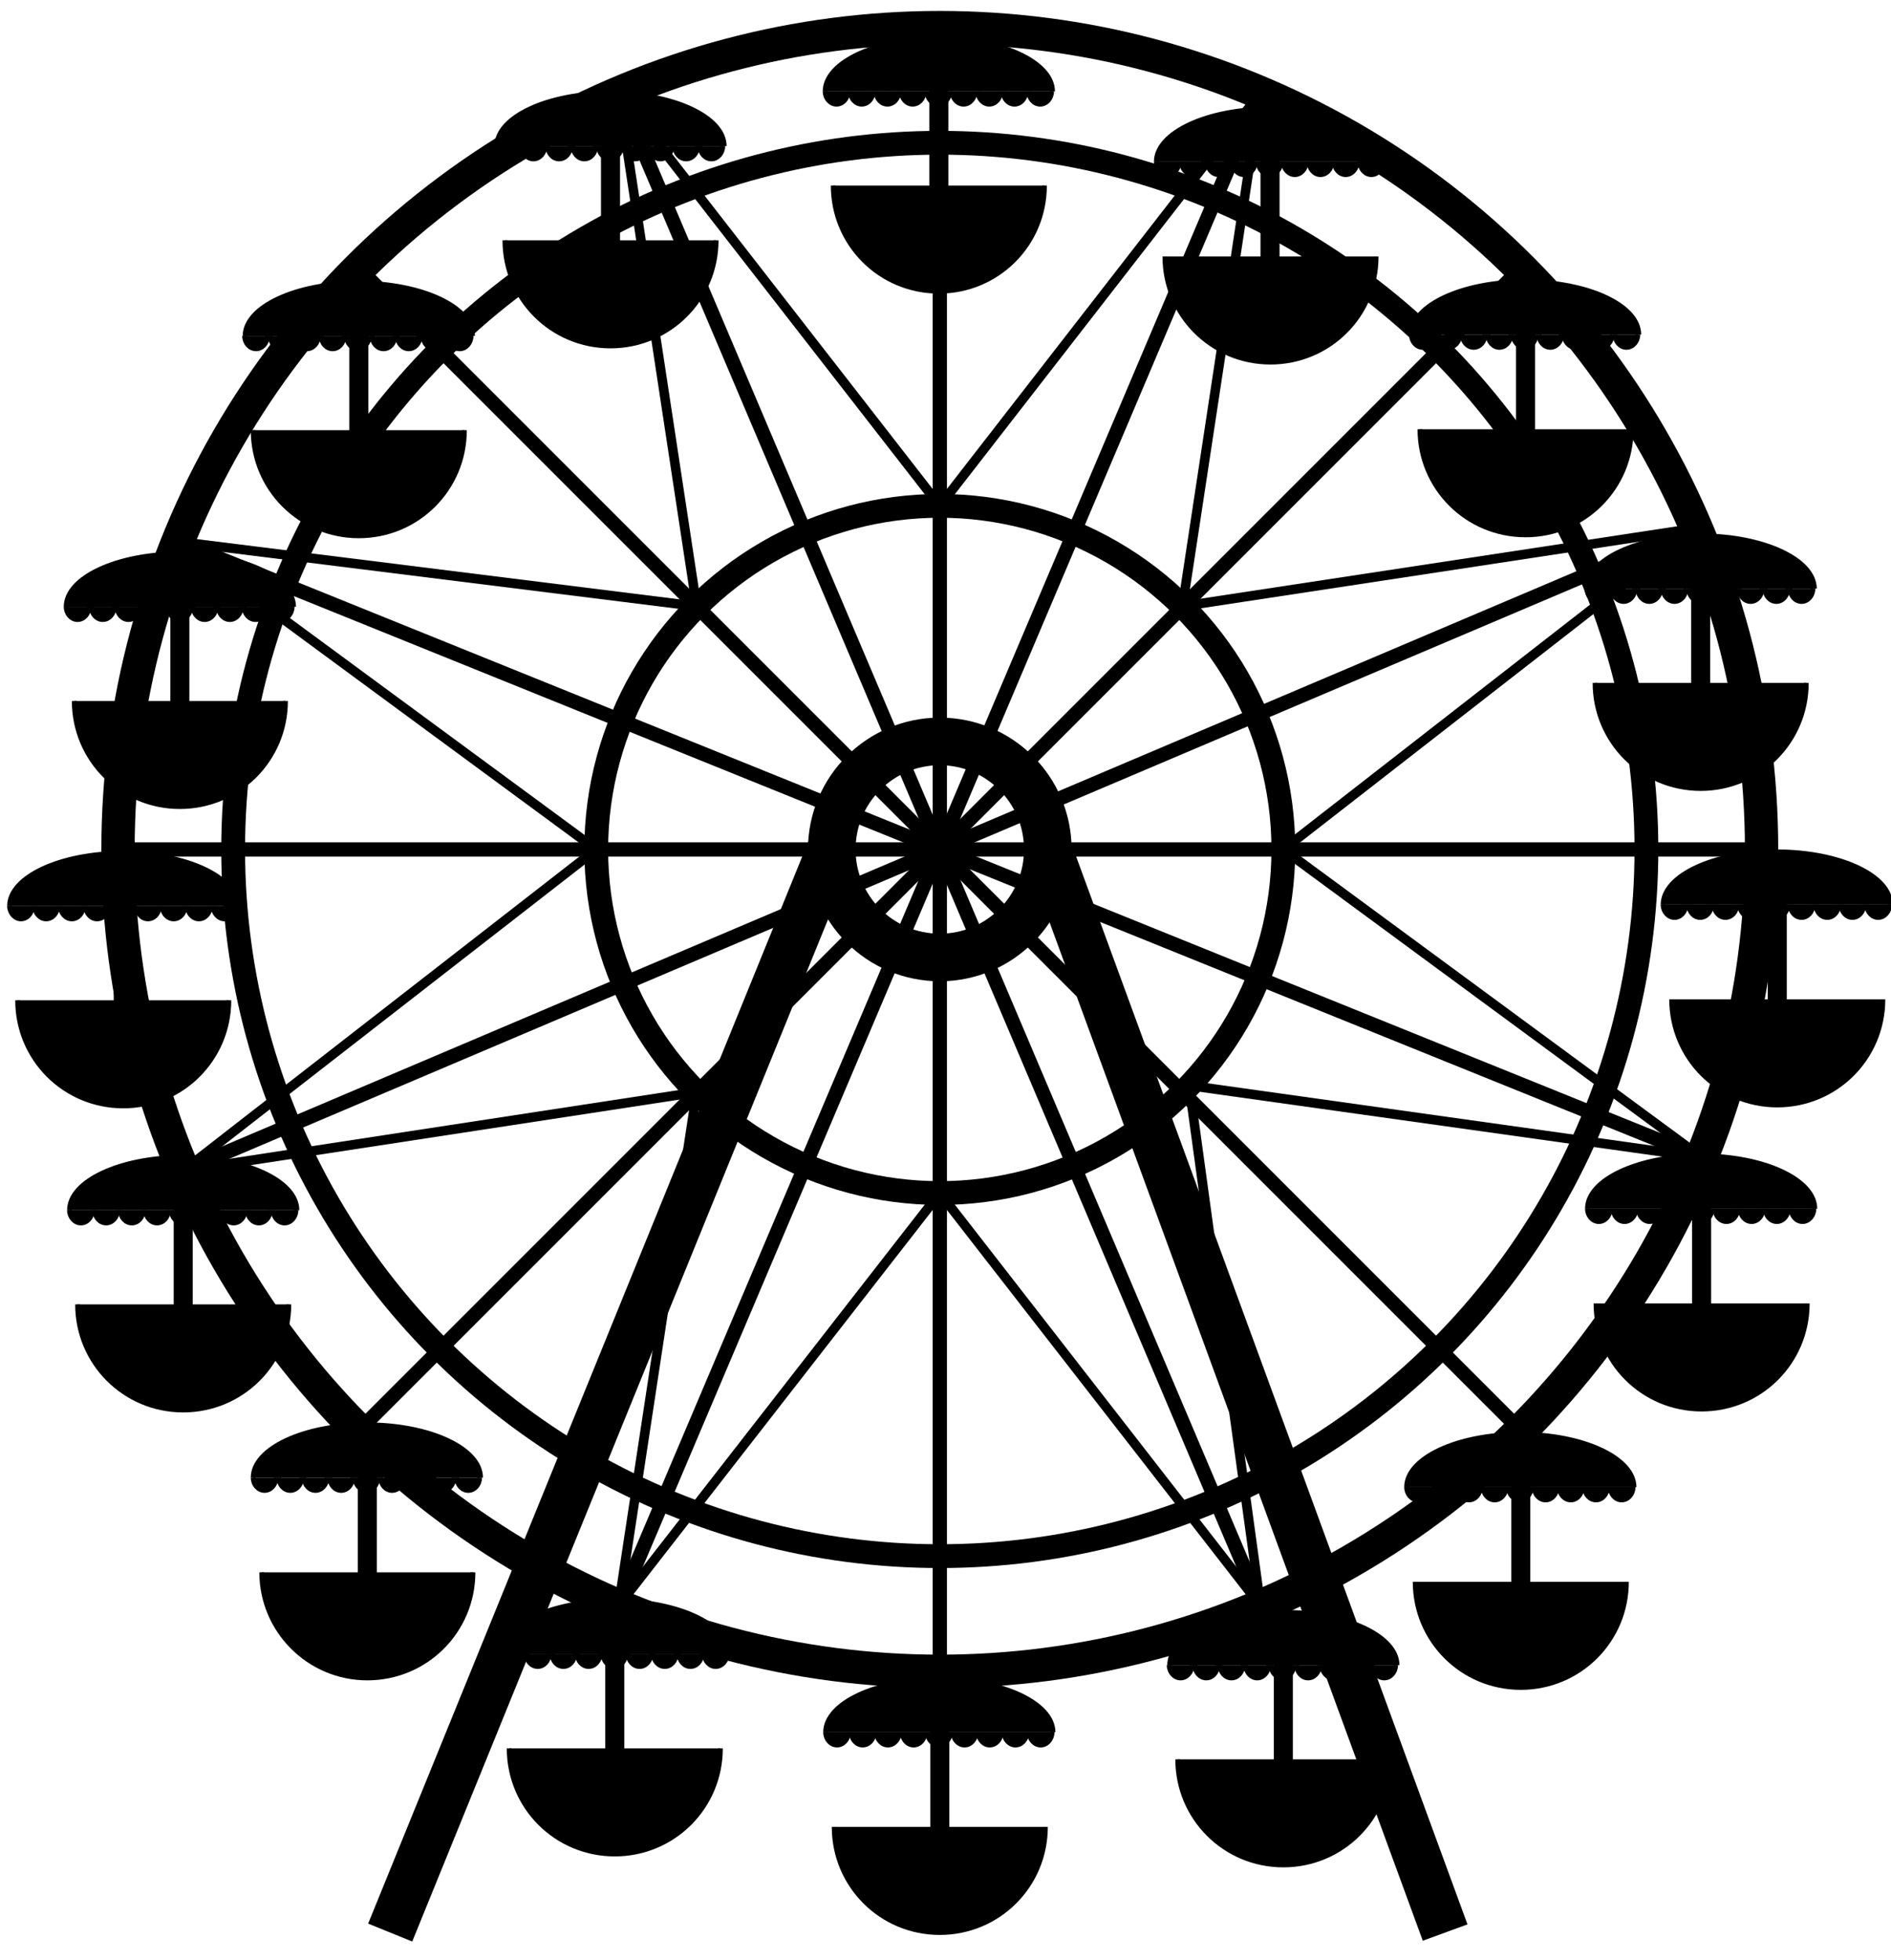 <?xml version="1.0" encoding="utf-8"?>
<!-- Generator: Adobe Illustrator 19.0.0, SVG Export Plug-In . SVG Version: 6.00 Build 0)  -->
<svg version="1.1" id="Capa_1" xmlns="http://www.w3.org/2000/svg" xmlns:xlink="http://www.w3.org/1999/xlink" x="0px" y="0px"
	 viewBox="-98 170.6 397.4 411.9" style="enable-background:new -98 170.6 397.4 411.9;" xml:space="preserve">
<style type="text/css">
	.st0{fill:none;stroke:#000000;stroke-width:7;stroke-miterlimit:10;}
	.st1{fill:none;stroke:#000000;stroke-width:10;stroke-miterlimit:10;}
	.st2{fill:none;stroke:#000000;stroke-width:5;stroke-miterlimit:10;}
	.st3{fill:none;stroke:#000000;stroke-width:3;stroke-miterlimit:10;}
	.st4{fill:none;stroke:#000000;stroke-width:2;stroke-miterlimit:10;}
	.st5{stroke:#000000;stroke-miterlimit:10;}
	.st6{fill:none;stroke:#000000;stroke-width:4;stroke-miterlimit:10;}
</style>
<g id="XMLID_29_">
	<circle id="XMLID_1_" class="st0" cx="99.5" cy="349.1" r="172.7"/>
	<circle id="XMLID_2_" class="st1" cx="99.5" cy="349.1" r="22.7"/>
	<circle id="XMLID_3_" class="st2" cx="99.5" cy="349.1" r="148.5"/>
	<circle id="XMLID_4_" class="st2" cx="99.5" cy="349.1" r="72.2"/>
	<line id="XMLID_5_" class="st3" x1="99.5" y1="176.4" x2="99.5" y2="521.8"/>
	<line id="XMLID_6_" class="st3" x1="-73" y1="349.1" x2="272" y2="349.1"/>
	<line id="XMLID_7_" class="st3" x1="221.6" y1="227" x2="-22.6" y2="471.2"/>
	<line id="XMLID_8_" class="st3" x1="221.6" y1="471.2" x2="-22.6" y2="227"/>
	<line id="XMLID_9_" class="st3" x1="259.6" y1="413.8" x2="-60.6" y2="284.4"/>
	<line id="XMLID_10_" class="st3" x1="258.4" y1="281.6" x2="-59.5" y2="416.6"/>
	<line id="XMLID_11_" class="st3" x1="166.9" y1="190.1" x2="32" y2="508"/>
	<line id="XMLID_12_" class="st3" x1="32" y1="190.1" x2="166.9" y2="508"/>
	<line id="XMLID_13_" class="st4" x1="-59.5" y1="416.6" x2="48.4" y2="400.1"/>
	<line id="XMLID_14_" class="st4" x1="-59.5" y1="416.6" x2="27.3" y2="349.1"/>
	<line id="XMLID_15_" class="st4" x1="-60.6" y1="284.4" x2="27.3" y2="349.1"/>
	<line id="XMLID_16_" class="st4" x1="-60.6" y1="284.4" x2="48.4" y2="298"/>
	<line id="XMLID_17_" class="st4" x1="32" y1="190.1" x2="48.4" y2="298"/>
	<line id="XMLID_18_" class="st4" x1="32" y1="190.1" x2="99.5" y2="276.9"/>
	<line id="XMLID_19_" class="st4" x1="99.5" y1="276.9" x2="166.9" y2="190.1"/>
	<line id="XMLID_20_" class="st4" x1="166.9" y1="190.1" x2="150.5" y2="298"/>
	<line id="XMLID_21_" class="st4" x1="150.5" y1="298" x2="258.4" y2="281.6"/>
	<line id="XMLID_22_" class="st4" x1="258.4" y1="281.6" x2="171.7" y2="349.1"/>
	<line id="XMLID_23_" class="st4" x1="171.7" y1="349.1" x2="259.6" y2="413.8"/>
	<line id="XMLID_24_" class="st4" x1="259.6" y1="413.8" x2="151.9" y2="398.7"/>
	<line id="XMLID_25_" class="st4" x1="151.9" y1="398.7" x2="166.9" y2="508"/>
	<line id="XMLID_26_" class="st4" x1="166.9" y1="508" x2="99.5" y2="421.3"/>
	<line id="XMLID_27_" class="st4" x1="99.5" y1="421.3" x2="32" y2="508"/>
	<line id="XMLID_28_" class="st4" x1="32" y1="508" x2="48.4" y2="400.1"/>
</g>
<g id="XMLID_35_">
	<line id="XMLID_30_" class="st1" x1="76.8" y1="348.6" x2="-16" y2="576.7"/>
	<line id="XMLID_31_" class="st1" x1="205.7" y1="576.7" x2="122.1" y2="348.6"/>
</g>
<g id="XMLID_47_">
	<path id="XMLID_37_" class="st5" d="M-38,317.9c0,12.3-9.9,22.2-22.2,22.2s-22.2-9.9-22.2-22.2"/>
	<path id="XMLID_36_" class="st5" d="M-84.1,298.1c0-6.1,10.7-11.1,23.9-11.1s23.9,5,23.9,11.1"/>
	<path id="XMLID_40_" class="st5" d="M-41.9,298.1c0,1.5-1.1,2.7-2.4,2.7c-1.3,0-2.4-1.2-2.4-2.7"/>
	<path id="XMLID_48_" class="st5" d="M-36.6,298.1c0,1.5-1.1,2.7-2.4,2.7s-2.4-1.2-2.4-2.7"/>
	<path id="XMLID_39_" class="st5" d="M-47.3,298.1c0,1.5-1.1,2.7-2.4,2.7c-1.3,0-2.4-1.2-2.4-2.7"/>
	<path id="XMLID_41_" class="st5" d="M-52.6,298.1c0,1.5-1.1,2.7-2.4,2.7c-1.3,0-2.4-1.2-2.4-2.7"/>
	<path id="XMLID_42_" class="st5" d="M-57.9,298.1c0,1.5-1.1,2.7-2.4,2.7c-1.3,0-2.4-1.2-2.4-2.7"/>
	<path id="XMLID_43_" class="st5" d="M-63.3,298.1c0,1.5-1.1,2.7-2.4,2.7s-2.4-1.2-2.4-2.7"/>
	<path id="XMLID_44_" class="st5" d="M-68.6,298.1c0,1.5-1.1,2.7-2.4,2.7s-2.4-1.2-2.4-2.7"/>
	<path id="XMLID_45_" class="st5" d="M-74,298.1c0,1.5-1.1,2.7-2.4,2.7c-1.3,0-2.4-1.2-2.4-2.7"/>
	<path id="XMLID_46_" class="st5" d="M-79.3,298.1c0,1.5-1.1,2.7-2.4,2.7c-1.3,0-2.4-1.2-2.4-2.7"/>
	<line id="XMLID_38_" class="st6" x1="-60.2" y1="292.6" x2="-60.2" y2="334.1"/>
</g>
<g id="XMLID_49_">
	<path id="XMLID_61_" class="st5" d="M-0.4,261c0,12.3-9.9,22.2-22.2,22.2s-22.2-9.9-22.2-22.2"/>
	<path id="XMLID_60_" class="st5" d="M-46.5,241.2c0-6.1,10.7-11.1,23.9-11.1s23.9,5,23.9,11.1"/>
	<path id="XMLID_59_" class="st5" d="M-4.3,241.2c0,1.5-1.1,2.7-2.4,2.7s-2.4-1.2-2.4-2.7"/>
	<path id="XMLID_58_" class="st5" d="M1,241.2c0,1.5-1.1,2.7-2.4,2.7s-2.4-1.2-2.4-2.7"/>
	<path id="XMLID_57_" class="st5" d="M-9.7,241.2c0,1.5-1.1,2.7-2.4,2.7s-2.4-1.2-2.4-2.7"/>
	<path id="XMLID_56_" class="st5" d="M-15,241.2c0,1.5-1.1,2.7-2.4,2.7s-2.4-1.2-2.4-2.7"/>
	<path id="XMLID_55_" class="st5" d="M-20.4,241.2c0,1.5-1.1,2.7-2.4,2.7s-2.4-1.2-2.4-2.7"/>
	<path id="XMLID_54_" class="st5" d="M-25.7,241.2c0,1.5-1.1,2.7-2.4,2.7s-2.4-1.2-2.4-2.7"/>
	<path id="XMLID_53_" class="st5" d="M-31.1,241.2c0,1.5-1.1,2.7-2.4,2.7c-1.3,0-2.4-1.2-2.4-2.7"/>
	<path id="XMLID_52_" class="st5" d="M-36.4,241.2c0,1.5-1.1,2.7-2.4,2.7s-2.4-1.2-2.4-2.7"/>
	<path id="XMLID_51_" class="st5" d="M-41.8,241.2c0,1.5-1.1,2.7-2.4,2.7c-1.3,0-2.4-1.2-2.4-2.7"/>
	<line id="XMLID_50_" class="st6" x1="-22.6" y1="235.6" x2="-22.6" y2="277.2"/>
</g>
<g id="XMLID_62_">
	<path id="XMLID_74_" class="st5" d="M52.5,221.1c0,12.3-9.9,22.2-22.2,22.2s-22.2-9.9-22.2-22.2"/>
	<path id="XMLID_73_" class="st5" d="M6.4,201.3c0-6.1,10.7-11.1,23.9-11.1s23.9,5,23.9,11.1"/>
	<path id="XMLID_72_" class="st5" d="M48.6,201.3c0,1.5-1.1,2.7-2.4,2.7s-2.4-1.2-2.4-2.7"/>
	<path id="XMLID_71_" class="st5" d="M53.9,201.3c0,1.5-1.1,2.7-2.4,2.7s-2.4-1.2-2.4-2.7"/>
	<path id="XMLID_70_" class="st5" d="M43.2,201.3c0,1.5-1.1,2.7-2.4,2.7s-2.4-1.2-2.4-2.7"/>
	<path id="XMLID_69_" class="st5" d="M37.9,201.3c0,1.5-1.1,2.7-2.4,2.7s-2.4-1.2-2.4-2.7"/>
	<path id="XMLID_68_" class="st5" d="M32.6,201.3c0,1.5-1.1,2.7-2.4,2.7c-1.3,0-2.4-1.2-2.4-2.7"/>
	<path id="XMLID_67_" class="st5" d="M27.2,201.3c0,1.5-1.1,2.7-2.4,2.7s-2.4-1.2-2.4-2.7"/>
	<path id="XMLID_66_" class="st5" d="M21.9,201.3c0,1.5-1.1,2.7-2.4,2.7s-2.4-1.2-2.4-2.7"/>
	<path id="XMLID_65_" class="st5" d="M16.5,201.3c0,1.5-1.1,2.7-2.4,2.7s-2.4-1.2-2.4-2.7"/>
	<path id="XMLID_64_" class="st5" d="M11.2,201.3c0,1.5-1.1,2.7-2.4,2.7s-2.4-1.2-2.4-2.7"/>
	<line id="XMLID_63_" class="st6" x1="30.3" y1="195.7" x2="30.3" y2="237.3"/>
</g>
<g id="XMLID_75_">
	<path id="XMLID_87_" class="st5" d="M-49.9,380.8c0,12.3-9.9,22.2-22.2,22.2s-22.2-9.9-22.2-22.2"/>
	<path id="XMLID_86_" class="st5" d="M-96,361c0-6.1,10.7-11.1,23.9-11.1s23.9,5,23.9,11.1"/>
	<path id="XMLID_85_" class="st5" d="M-53.8,361c0,1.5-1.1,2.7-2.4,2.7c-1.3,0-2.4-1.2-2.4-2.7"/>
	<path id="XMLID_84_" class="st5" d="M-48.4,361c0,1.5-1.1,2.7-2.4,2.7c-1.3,0-2.4-1.2-2.4-2.7"/>
	<path id="XMLID_83_" class="st5" d="M-59.1,361c0,1.5-1.1,2.7-2.4,2.7c-1.3,0-2.4-1.2-2.4-2.7"/>
	<path id="XMLID_82_" class="st5" d="M-64.5,361c0,1.5-1.1,2.7-2.4,2.7c-1.3,0-2.4-1.2-2.4-2.7"/>
	<path id="XMLID_81_" class="st5" d="M-69.8,361c0,1.5-1.1,2.7-2.4,2.7c-1.3,0-2.4-1.2-2.4-2.7"/>
	<path id="XMLID_80_" class="st5" d="M-75.2,361c0,1.5-1.1,2.7-2.4,2.7c-1.3,0-2.4-1.2-2.4-2.7"/>
	<path id="XMLID_79_" class="st5" d="M-80.5,361c0,1.5-1.1,2.7-2.4,2.7c-1.3,0-2.4-1.2-2.4-2.7"/>
	<path id="XMLID_78_" class="st5" d="M-85.9,361c0,1.5-1.1,2.7-2.4,2.7c-1.3,0-2.4-1.2-2.4-2.7"/>
	<path id="XMLID_77_" class="st5" d="M-91.2,361c0,1.5-1.1,2.7-2.4,2.7c-1.3,0-2.4-1.3-2.4-2.7"/>
	<line id="XMLID_76_" class="st6" x1="-72.1" y1="355.4" x2="-72.1" y2="397"/>
</g>
<g id="XMLID_88_">
	<path id="XMLID_100_" class="st5" d="M-37.3,444.7c0,12.3-9.9,22.2-22.2,22.2s-22.2-9.9-22.2-22.2"/>
	<path id="XMLID_99_" class="st5" d="M-83.4,424.9c0-6.1,10.7-11.1,23.9-11.1s23.9,5,23.9,11.1"/>
	<path id="XMLID_98_" class="st5" d="M-41.2,424.9c0,1.5-1.1,2.7-2.4,2.7c-1.3,0-2.4-1.2-2.4-2.7"/>
	<path id="XMLID_97_" class="st5" d="M-35.8,424.9c0,1.5-1.1,2.7-2.4,2.7c-1.3,0-2.4-1.2-2.4-2.7"/>
	<path id="XMLID_96_" class="st5" d="M-46.5,424.9c0,1.5-1.1,2.7-2.4,2.7c-1.3,0-2.4-1.2-2.4-2.7"/>
	<path id="XMLID_95_" class="st5" d="M-51.9,424.9c0,1.5-1.1,2.7-2.4,2.7c-1.3,0-2.4-1.2-2.4-2.7"/>
	<path id="XMLID_94_" class="st5" d="M-57.2,424.9c0,1.5-1.1,2.7-2.4,2.7c-1.3,0-2.4-1.2-2.4-2.7"/>
	<path id="XMLID_93_" class="st5" d="M-62.6,424.9c0,1.5-1.1,2.7-2.4,2.7s-2.4-1.2-2.4-2.7"/>
	<path id="XMLID_92_" class="st5" d="M-67.9,424.9c0,1.5-1.1,2.7-2.4,2.7c-1.3,0-2.4-1.2-2.4-2.7"/>
	<path id="XMLID_91_" class="st5" d="M-73.3,424.9c0,1.5-1.1,2.7-2.4,2.7c-1.3,0-2.4-1.2-2.4-2.7"/>
	<path id="XMLID_90_" class="st5" d="M-78.6,424.9c0,1.5-1.1,2.7-2.4,2.7s-2.4-1.2-2.4-2.7"/>
	<line id="XMLID_89_" class="st6" x1="-59.5" y1="419.3" x2="-59.5" y2="460.9"/>
</g>
<g id="XMLID_101_">
	<path id="XMLID_113_" class="st5" d="M1.4,501c0,12.3-9.9,22.2-22.2,22.2S-43,513.2-43,501"/>
	<path id="XMLID_112_" class="st5" d="M-44.8,481.1c0-6.1,10.7-11.1,23.9-11.1S3,475,3,481.1"/>
	<path id="XMLID_111_" class="st5" d="M-2.6,481.1c0,1.5-1.1,2.7-2.4,2.7s-2.4-1.2-2.4-2.7"/>
	<path id="XMLID_110_" class="st5" d="M2.8,481.1c0,1.5-1.1,2.7-2.4,2.7s-2.4-1.2-2.4-2.7"/>
	<path id="XMLID_109_" class="st5" d="M-7.9,481.1c0,1.5-1.1,2.7-2.4,2.7s-2.4-1.2-2.4-2.7"/>
	<path id="XMLID_108_" class="st5" d="M-13.2,481.1c0,1.5-1.1,2.7-2.4,2.7s-2.4-1.2-2.4-2.7"/>
	<path id="XMLID_107_" class="st5" d="M-18.6,481.1c0,1.5-1.1,2.7-2.4,2.7s-2.4-1.2-2.4-2.7"/>
	<path id="XMLID_106_" class="st5" d="M-23.9,481.1c0,1.5-1.1,2.7-2.4,2.7s-2.4-1.2-2.4-2.7"/>
	<path id="XMLID_105_" class="st5" d="M-29.3,481.1c0,1.5-1.1,2.7-2.4,2.7s-2.4-1.2-2.4-2.7"/>
	<path id="XMLID_104_" class="st5" d="M-34.6,481.1c0,1.5-1.1,2.7-2.4,2.7c-1.3,0-2.4-1.2-2.4-2.7"/>
	<path id="XMLID_103_" class="st5" d="M-40,481.1c0,1.5-1.1,2.7-2.4,2.7c-1.3,0-2.4-1.2-2.4-2.7"/>
	<line id="XMLID_102_" class="st6" x1="-20.8" y1="475.6" x2="-20.8" y2="517.1"/>
</g>
<g id="XMLID_114_">
	<path id="XMLID_126_" class="st5" d="M53.4,538c0,12.3-9.9,22.2-22.2,22.2S9,550.3,9,538"/>
	<path id="XMLID_125_" class="st5" d="M7.3,518.1C7.3,512,18,507,31.2,507s23.9,5,23.9,11.1"/>
	<path id="XMLID_124_" class="st5" d="M49.5,518.1c0,1.5-1.1,2.7-2.4,2.7s-2.4-1.2-2.4-2.7"/>
	<path id="XMLID_123_" class="st5" d="M54.8,518.1c0,1.5-1.1,2.7-2.4,2.7c-1.3,0-2.4-1.2-2.4-2.7"/>
	<path id="XMLID_122_" class="st5" d="M44.1,518.1c0,1.5-1.1,2.7-2.4,2.7s-2.4-1.2-2.4-2.7"/>
	<path id="XMLID_121_" class="st5" d="M38.8,518.1c0,1.5-1.1,2.7-2.4,2.7s-2.4-1.2-2.4-2.7"/>
	<path id="XMLID_120_" class="st5" d="M33.5,518.1c0,1.5-1.1,2.7-2.4,2.7c-1.3,0-2.4-1.2-2.4-2.7"/>
	<path id="XMLID_119_" class="st5" d="M28.1,518.1c0,1.5-1.1,2.7-2.4,2.7s-2.4-1.2-2.4-2.7"/>
	<path id="XMLID_118_" class="st5" d="M22.8,518.1c0,1.5-1.1,2.7-2.4,2.7s-2.4-1.2-2.4-2.7"/>
	<path id="XMLID_117_" class="st5" d="M17.4,518.1c0,1.5-1.1,2.7-2.4,2.7s-2.4-1.2-2.4-2.7"/>
	<path id="XMLID_116_" class="st5" d="M12.1,518.1c0,1.5-1.1,2.7-2.4,2.7s-2.4-1.2-2.4-2.7"/>
	<line id="XMLID_115_" class="st6" x1="31.2" y1="512.6" x2="31.2" y2="554.1"/>
</g>
<g id="XMLID_127_">
	<path id="XMLID_139_" class="st5" d="M121.7,554.5c0,12.3-9.9,22.2-22.2,22.2s-22.2-9.9-22.2-22.2"/>
	<path id="XMLID_138_" class="st5" d="M75.5,534.6c0-6.1,10.7-11.1,23.9-11.1s23.9,5,23.9,11.1"/>
	<path id="XMLID_137_" class="st5" d="M117.8,534.6c0,1.5-1.1,2.7-2.4,2.7s-2.4-1.2-2.4-2.7"/>
	<path id="XMLID_136_" class="st5" d="M123.1,534.6c0,1.5-1.1,2.7-2.4,2.7s-2.4-1.2-2.4-2.7"/>
	<path id="XMLID_135_" class="st5" d="M112.4,534.6c0,1.5-1.1,2.7-2.4,2.7s-2.4-1.2-2.4-2.7"/>
	<path id="XMLID_134_" class="st5" d="M107.1,534.6c0,1.5-1.1,2.7-2.4,2.7s-2.4-1.2-2.4-2.7"/>
	<path id="XMLID_133_" class="st5" d="M101.7,534.6c0,1.5-1.1,2.7-2.4,2.7s-2.4-1.2-2.4-2.7"/>
	<path id="XMLID_132_" class="st5" d="M96.4,534.6c0,1.5-1.1,2.7-2.4,2.7c-1.3,0-2.4-1.2-2.4-2.7"/>
	<path id="XMLID_131_" class="st5" d="M91,534.6c0,1.5-1.1,2.7-2.4,2.7s-2.4-1.2-2.4-2.7"/>
	<path id="XMLID_130_" class="st5" d="M85.7,534.6c0,1.5-1.1,2.7-2.4,2.7s-2.4-1.2-2.4-2.7"/>
	<path id="XMLID_129_" class="st5" d="M80.3,534.6c0,1.5-1.1,2.7-2.4,2.7s-2.4-1.2-2.4-2.7"/>
	<line id="XMLID_128_" class="st6" x1="99.5" y1="529.1" x2="99.5" y2="570.6"/>
</g>
<g id="XMLID_140_">
	<path id="XMLID_152_" class="st5" d="M193.9,540.3c0,12.3-9.9,22.2-22.2,22.2c-12.3,0-22.2-9.9-22.2-22.2"/>
	<path id="XMLID_151_" class="st5" d="M147.8,520.5c0-6.1,10.7-11.1,23.9-11.1s23.9,5,23.9,11.1"/>
	<path id="XMLID_150_" class="st5" d="M190,520.5c0,1.5-1.1,2.7-2.4,2.7s-2.4-1.2-2.4-2.7"/>
	<path id="XMLID_149_" class="st5" d="M195.3,520.5c0,1.5-1.1,2.7-2.4,2.7s-2.4-1.2-2.4-2.7"/>
	<path id="XMLID_148_" class="st5" d="M184.6,520.5c0,1.5-1.1,2.7-2.4,2.7s-2.4-1.2-2.4-2.7"/>
	<path id="XMLID_147_" class="st5" d="M179.3,520.5c0,1.5-1.1,2.7-2.4,2.7s-2.4-1.2-2.4-2.7"/>
	<path id="XMLID_146_" class="st5" d="M173.9,520.5c0,1.5-1.1,2.7-2.4,2.7s-2.4-1.2-2.4-2.7"/>
	<path id="XMLID_145_" class="st5" d="M168.6,520.5c0,1.5-1.1,2.7-2.4,2.7s-2.4-1.2-2.4-2.7"/>
	<path id="XMLID_144_" class="st5" d="M163.2,520.5c0,1.5-1.1,2.7-2.4,2.7s-2.4-1.2-2.4-2.7"/>
	<path id="XMLID_143_" class="st5" d="M157.9,520.5c0,1.5-1.1,2.7-2.4,2.7s-2.4-1.2-2.4-2.7"/>
	<path id="XMLID_142_" class="st5" d="M152.5,520.5c0,1.5-1.1,2.7-2.4,2.7s-2.4-1.2-2.4-2.7"/>
	<line id="XMLID_141_" class="st6" x1="171.7" y1="514.9" x2="171.7" y2="556.5"/>
</g>
<g id="XMLID_153_">
	<path id="XMLID_165_" class="st5" d="M243.8,503c0,12.3-9.9,22.2-22.2,22.2c-12.3,0-22.2-9.9-22.2-22.2"/>
	<path id="XMLID_164_" class="st5" d="M197.6,483.1c0-6.1,10.7-11.1,23.9-11.1c13.2,0,23.9,5,23.9,11.1"/>
	<path id="XMLID_163_" class="st5" d="M239.8,483.1c0,1.5-1.1,2.7-2.4,2.7s-2.4-1.2-2.4-2.7"/>
	<path id="XMLID_162_" class="st5" d="M245.2,483.1c0,1.5-1.1,2.7-2.4,2.7s-2.4-1.2-2.4-2.7"/>
	<path id="XMLID_161_" class="st5" d="M234.5,483.1c0,1.5-1.1,2.7-2.4,2.7s-2.4-1.2-2.4-2.7"/>
	<path id="XMLID_160_" class="st5" d="M229.2,483.1c0,1.5-1.1,2.7-2.4,2.7s-2.4-1.2-2.4-2.7"/>
	<path id="XMLID_159_" class="st5" d="M223.8,483.1c0,1.5-1.1,2.7-2.4,2.7s-2.4-1.2-2.4-2.7"/>
	<path id="XMLID_158_" class="st5" d="M218.5,483.1c0,1.5-1.1,2.7-2.4,2.7s-2.4-1.2-2.4-2.7"/>
	<path id="XMLID_157_" class="st5" d="M213.1,483.1c0,1.5-1.1,2.7-2.4,2.7s-2.4-1.2-2.4-2.7"/>
	<path id="XMLID_156_" class="st5" d="M207.8,483.1c0,1.5-1.1,2.7-2.4,2.7s-2.4-1.2-2.4-2.7"/>
	<path id="XMLID_155_" class="st5" d="M202.4,483.1c0,1.5-1.1,2.7-2.4,2.7s-2.4-1.2-2.4-2.7"/>
	<line id="XMLID_154_" class="st6" x1="221.6" y1="477.6" x2="221.6" y2="519.1"/>
</g>
<g id="XMLID_166_">
	<path id="XMLID_178_" class="st5" d="M281.8,444.5c0,12.3-9.9,22.2-22.2,22.2c-12.3,0-22.2-9.9-22.2-22.2"/>
	<path id="XMLID_177_" class="st5" d="M235.6,424.6c0-6.1,10.7-11.1,23.9-11.1c13.2,0,23.9,5,23.9,11.1"/>
	<path id="XMLID_176_" class="st5" d="M277.8,424.6c0,1.5-1.1,2.7-2.4,2.7s-2.4-1.2-2.4-2.7"/>
	<path id="XMLID_175_" class="st5" d="M283.2,424.6c0,1.5-1.1,2.7-2.4,2.7s-2.4-1.2-2.4-2.7"/>
	<path id="XMLID_174_" class="st5" d="M272.5,424.6c0,1.5-1.1,2.7-2.4,2.7s-2.4-1.2-2.4-2.7"/>
	<path id="XMLID_173_" class="st5" d="M267.2,424.6c0,1.5-1.1,2.7-2.4,2.7s-2.4-1.2-2.4-2.7"/>
	<path id="XMLID_172_" class="st5" d="M261.8,424.6c0,1.5-1.1,2.7-2.4,2.7s-2.4-1.2-2.4-2.7"/>
	<path id="XMLID_171_" class="st5" d="M256.5,424.6c0,1.5-1.1,2.7-2.4,2.7s-2.4-1.2-2.4-2.7"/>
	<path id="XMLID_170_" class="st5" d="M251.1,424.6c0,1.5-1.1,2.7-2.4,2.7s-2.4-1.2-2.4-2.7"/>
	<path id="XMLID_169_" class="st5" d="M245.8,424.6c0,1.5-1.1,2.7-2.4,2.7s-2.4-1.2-2.4-2.7"/>
	<path id="XMLID_168_" class="st5" d="M240.4,424.6c0,1.5-1.1,2.7-2.4,2.7s-2.4-1.2-2.4-2.7"/>
	<line id="XMLID_167_" class="st6" x1="259.6" y1="419.1" x2="259.6" y2="460.6"/>
</g>
<g id="XMLID_179_">
	<path id="XMLID_191_" class="st5" d="M297.7,380.6c0,12.3-9.9,22.2-22.2,22.2c-12.3,0-22.2-9.9-22.2-22.2"/>
	<path id="XMLID_190_" class="st5" d="M251.5,360.7c0-6.1,10.7-11.1,23.9-11.1c13.2,0,23.9,5,23.9,11.1"/>
	<path id="XMLID_189_" class="st5" d="M293.7,360.7c0,1.5-1.1,2.7-2.4,2.7s-2.4-1.2-2.4-2.7"/>
	<path id="XMLID_188_" class="st5" d="M299.1,360.7c0,1.5-1.1,2.7-2.4,2.7s-2.4-1.2-2.4-2.7"/>
	<path id="XMLID_187_" class="st5" d="M288.4,360.7c0,1.5-1.1,2.7-2.4,2.7s-2.4-1.2-2.4-2.7"/>
	<path id="XMLID_186_" class="st5" d="M283,360.7c0,1.5-1.1,2.7-2.4,2.7s-2.4-1.2-2.4-2.7"/>
	<path id="XMLID_185_" class="st5" d="M277.7,360.7c0,1.5-1.1,2.7-2.4,2.7s-2.4-1.2-2.4-2.7"/>
	<path id="XMLID_184_" class="st5" d="M272.4,360.7c0,1.5-1.1,2.7-2.4,2.7s-2.4-1.2-2.4-2.7"/>
	<path id="XMLID_183_" class="st5" d="M267,360.7c0,1.5-1.1,2.7-2.4,2.7s-2.4-1.2-2.4-2.7"/>
	<path id="XMLID_182_" class="st5" d="M261.7,360.7c0,1.5-1.1,2.7-2.4,2.7s-2.4-1.2-2.4-2.7"/>
	<path id="XMLID_181_" class="st5" d="M256.3,360.7c0,1.5-1.1,2.7-2.4,2.7s-2.4-1.2-2.4-2.7"/>
	<line id="XMLID_180_" class="st6" x1="275.5" y1="355.2" x2="275.5" y2="396.7"/>
</g>
<g id="XMLID_192_">
	<path id="XMLID_204_" class="st5" d="M281.6,314.1c0,12.3-9.9,22.2-22.2,22.2c-12.3,0-22.2-9.9-22.2-22.2"/>
	<path id="XMLID_203_" class="st5" d="M235.5,294.3c0-6.1,10.7-11.1,23.9-11.1c13.2,0,23.9,5,23.9,11.1"/>
	<path id="XMLID_202_" class="st5" d="M277.7,294.3c0,1.5-1.1,2.7-2.4,2.7s-2.4-1.2-2.4-2.7"/>
	<path id="XMLID_201_" class="st5" d="M283,294.3c0,1.5-1.1,2.7-2.4,2.7s-2.4-1.2-2.4-2.7"/>
	<path id="XMLID_200_" class="st5" d="M272.3,294.3c0,1.5-1.1,2.7-2.4,2.7s-2.4-1.2-2.4-2.7"/>
	<path id="XMLID_199_" class="st5" d="M267,294.3c0,1.5-1.1,2.7-2.4,2.7s-2.4-1.2-2.4-2.7"/>
	<path id="XMLID_198_" class="st5" d="M261.7,294.3c0,1.5-1.1,2.7-2.4,2.7s-2.4-1.2-2.4-2.7"/>
	<path id="XMLID_197_" class="st5" d="M256.3,294.3c0,1.5-1.1,2.7-2.4,2.7s-2.4-1.2-2.4-2.7"/>
	<path id="XMLID_196_" class="st5" d="M251,294.3c0,1.5-1.1,2.7-2.4,2.7s-2.4-1.2-2.4-2.7"/>
	<path id="XMLID_195_" class="st5" d="M245.6,294.3c0,1.5-1.1,2.7-2.4,2.7s-2.4-1.2-2.4-2.7"/>
	<path id="XMLID_194_" class="st5" d="M240.3,294.3c0,1.5-1.1,2.7-2.4,2.7s-2.4-1.2-2.4-2.7"/>
	<line id="XMLID_193_" class="st6" x1="259.4" y1="288.7" x2="259.4" y2="330.3"/>
</g>
<g id="XMLID_205_">
	<path id="XMLID_217_" class="st5" d="M244.8,260.8c0,12.3-9.9,22.2-22.2,22.2c-12.3,0-22.2-9.9-22.2-22.2"/>
	<path id="XMLID_216_" class="st5" d="M198.6,240.9c0-6.1,10.7-11.1,23.9-11.1c13.2,0,23.9,5,23.9,11.1"/>
	<path id="XMLID_215_" class="st5" d="M240.8,240.9c0,1.5-1.1,2.7-2.4,2.7s-2.4-1.2-2.4-2.7"/>
	<path id="XMLID_214_" class="st5" d="M246.2,240.9c0,1.5-1.1,2.7-2.4,2.7s-2.4-1.2-2.4-2.7"/>
	<path id="XMLID_213_" class="st5" d="M235.5,240.9c0,1.5-1.1,2.7-2.4,2.7s-2.4-1.2-2.4-2.7"/>
	<path id="XMLID_212_" class="st5" d="M230.2,240.9c0,1.5-1.1,2.7-2.4,2.7s-2.4-1.2-2.4-2.7"/>
	<path id="XMLID_211_" class="st5" d="M224.8,240.9c0,1.5-1.1,2.7-2.4,2.7s-2.4-1.2-2.4-2.7"/>
	<path id="XMLID_210_" class="st5" d="M219.5,240.9c0,1.5-1.1,2.7-2.4,2.7s-2.4-1.2-2.4-2.7"/>
	<path id="XMLID_209_" class="st5" d="M214.1,240.9c0,1.5-1.1,2.7-2.4,2.7s-2.4-1.2-2.4-2.7"/>
	<path id="XMLID_208_" class="st5" d="M208.8,240.9c0,1.5-1.1,2.7-2.4,2.7s-2.4-1.2-2.4-2.7"/>
	<path id="XMLID_207_" class="st5" d="M203.4,240.9c0,1.5-1.1,2.7-2.4,2.7s-2.4-1.2-2.4-2.7"/>
	<line id="XMLID_206_" class="st6" x1="222.6" y1="235.4" x2="222.6" y2="276.9"/>
</g>
<g id="XMLID_218_">
	<path id="XMLID_230_" class="st5" d="M191.2,224.5c0,12.3-9.9,22.2-22.2,22.2s-22.2-9.9-22.2-22.2"/>
	<path id="XMLID_229_" class="st5" d="M145,204.6c0-6.1,10.7-11.1,23.9-11.1c13.2,0,23.9,5,23.9,11.1"/>
	<path id="XMLID_228_" class="st5" d="M187.2,204.6c0,1.5-1.1,2.7-2.4,2.7s-2.4-1.2-2.4-2.7"/>
	<path id="XMLID_227_" class="st5" d="M192.6,204.6c0,1.5-1.1,2.7-2.4,2.7s-2.4-1.2-2.4-2.7"/>
	<path id="XMLID_226_" class="st5" d="M181.9,204.6c0,1.5-1.1,2.7-2.4,2.7s-2.4-1.2-2.4-2.7"/>
	<path id="XMLID_225_" class="st5" d="M176.5,204.6c0,1.5-1.1,2.7-2.4,2.7s-2.4-1.2-2.4-2.7"/>
	<path id="XMLID_224_" class="st5" d="M171.2,204.6c0,1.5-1.1,2.7-2.4,2.7s-2.4-1.2-2.4-2.7"/>
	<path id="XMLID_223_" class="st5" d="M165.8,204.6c0,1.5-1.1,2.7-2.4,2.7s-2.4-1.2-2.4-2.7"/>
	<path id="XMLID_222_" class="st5" d="M160.5,204.6c0,1.5-1.1,2.7-2.4,2.7s-2.4-1.2-2.4-2.7"/>
	<path id="XMLID_221_" class="st5" d="M155.1,204.6c0,1.5-1.1,2.7-2.4,2.7s-2.4-1.2-2.4-2.7"/>
	<path id="XMLID_220_" class="st5" d="M149.8,204.6c0,1.5-1.1,2.7-2.4,2.7s-2.4-1.2-2.4-2.7"/>
	<line id="XMLID_219_" class="st6" x1="168.9" y1="199.1" x2="168.9" y2="240.6"/>
</g>
<g id="XMLID_231_">
	<path id="XMLID_243_" class="st5" d="M121.5,209.6c0,12.3-9.9,22.2-22.2,22.2s-22.2-9.9-22.2-22.2"/>
	<path id="XMLID_242_" class="st5" d="M75.4,189.8c0-6.1,10.7-11.1,23.9-11.1s23.9,5,23.9,11.1"/>
	<path id="XMLID_241_" class="st5" d="M117.6,189.8c0,1.5-1.1,2.7-2.4,2.7s-2.4-1.2-2.4-2.7"/>
	<path id="XMLID_240_" class="st5" d="M123,189.8c0,1.5-1.1,2.7-2.4,2.7s-2.4-1.2-2.4-2.7"/>
	<path id="XMLID_239_" class="st5" d="M112.3,189.8c0,1.5-1.1,2.7-2.4,2.7s-2.4-1.2-2.4-2.7"/>
	<path id="XMLID_238_" class="st5" d="M106.9,189.8c0,1.5-1.1,2.7-2.4,2.7s-2.4-1.2-2.4-2.7"/>
	<path id="XMLID_237_" class="st5" d="M101.6,189.8c0,1.5-1.1,2.7-2.4,2.7s-2.4-1.2-2.4-2.7"/>
	<path id="XMLID_236_" class="st5" d="M96.2,189.8c0,1.5-1.1,2.7-2.4,2.7c-1.3,0-2.4-1.2-2.4-2.7"/>
	<path id="XMLID_235_" class="st5" d="M90.9,189.8c0,1.5-1.1,2.7-2.4,2.7s-2.4-1.2-2.4-2.7"/>
	<path id="XMLID_234_" class="st5" d="M85.5,189.8c0,1.5-1.1,2.7-2.4,2.7s-2.4-1.2-2.4-2.7"/>
	<path id="XMLID_233_" class="st5" d="M80.2,189.8c0,1.5-1.1,2.7-2.4,2.7s-2.4-1.2-2.4-2.7"/>
	<line id="XMLID_232_" class="st6" x1="99.3" y1="184.2" x2="99.3" y2="225.8"/>
</g>
</svg>
